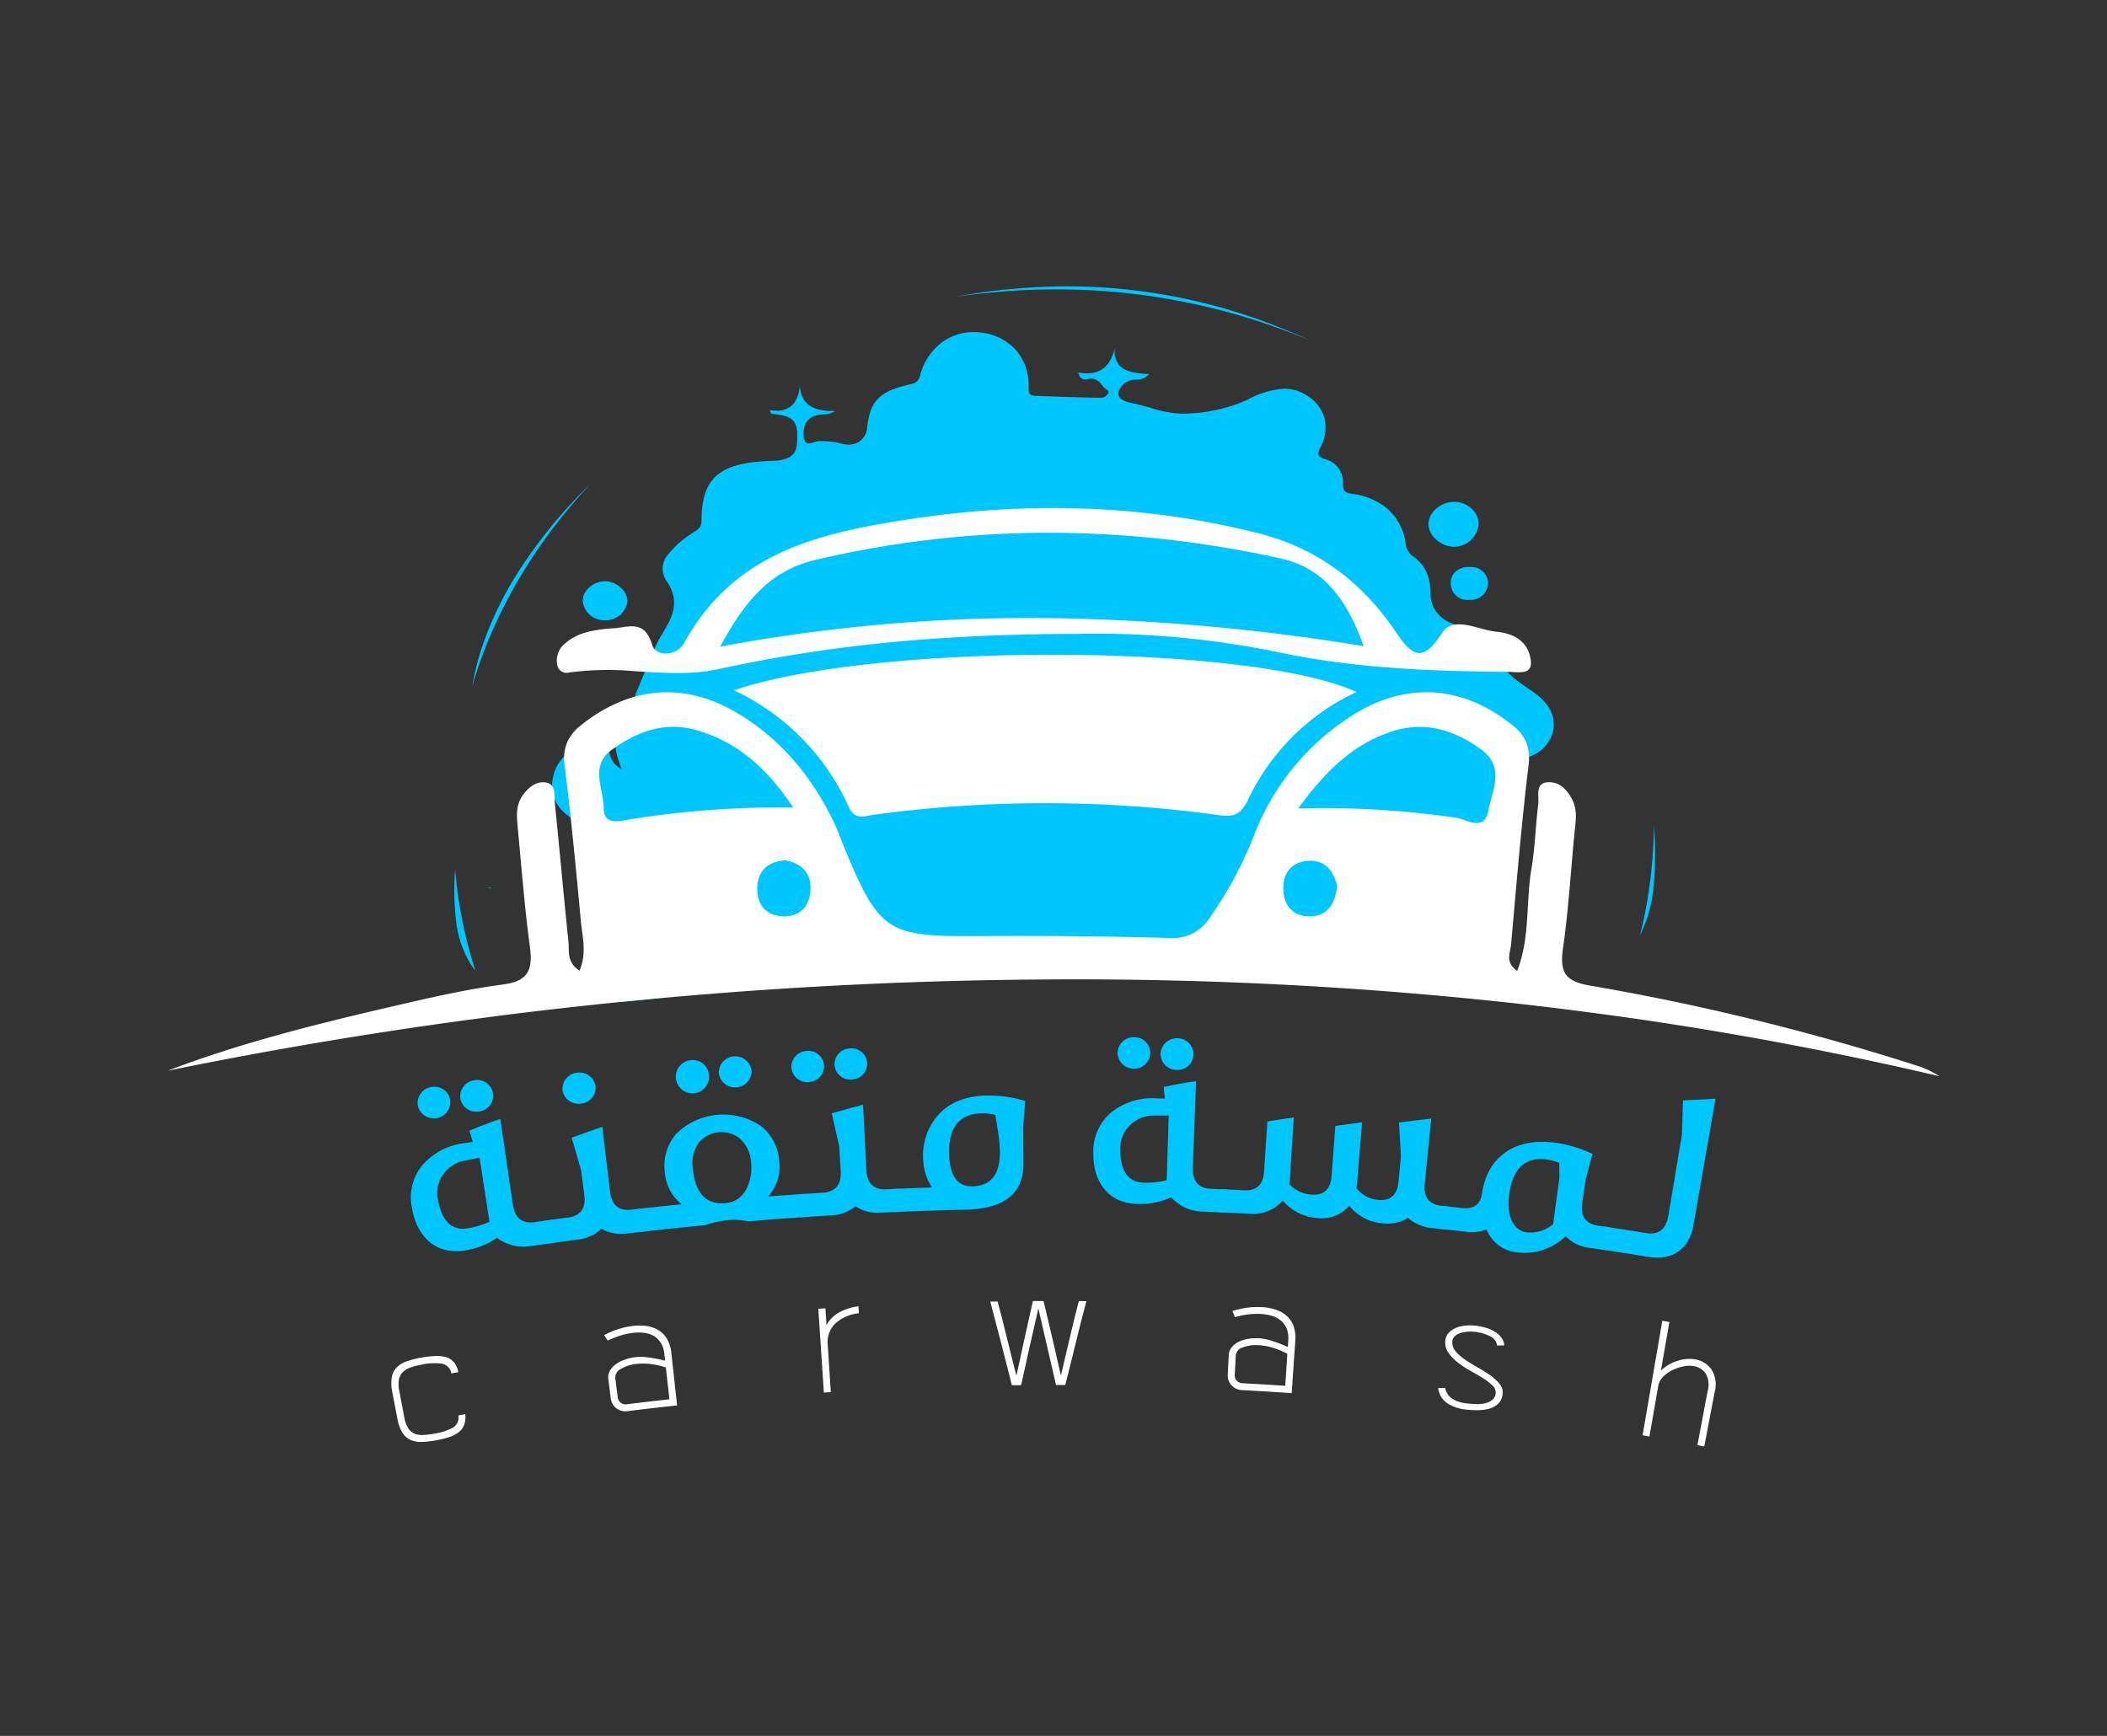 <svg id="Group_51936" data-name="Group 51936" xmlns="http://www.w3.org/2000/svg" width="374.355" height="308.444" viewBox="0 0 374.355 308.444">
  <rect x="0" y="0" width="374.355" height="308.444" fill="#333333" stroke="none"/>
  <path id="Subtraction_2" data-name="Subtraction 2" d="M22.284,127.456v0c2.368-.25,4.76-.492,7.112-.719a8.639,8.639,0,0,1,1.325-3.7c1.138-1.825.865-3.307-.886-4.807-1.138-.97-2.942-2.846-2.243-4.5,1.4-3.3.189-6.037-1.089-8.929l-.221-.5a2.051,2.051,0,0,1-.115-.714,1.769,1.769,0,0,0-.156-.795,25.156,25.156,0,0,1-1.2-2.6,12.758,12.758,0,0,0-3.072-5,9.116,9.116,0,0,0-1-.758,8.7,8.7,0,0,1-1.789-1.509,6.113,6.113,0,0,1-1.573-3.61,6.828,6.828,0,0,1,.111-1.876A7.133,7.133,0,0,1,21.2,82.308a9.687,9.687,0,0,1,1.988-.838,6.956,6.956,0,0,1,1.973-.352,2.377,2.377,0,0,1,2.466,2.117,3.54,3.54,0,0,0,.559,1.238,4.5,4.5,0,0,0,1.565,1.333,17.608,17.608,0,0,1-.711-2.044,5.843,5.843,0,0,1,.479-5.063,17.9,17.9,0,0,0,1.637-3.361c.14-.375.279-.756.412-1.126.232-.641.471-1.3.729-1.949q.194-.479.388-.954l.025-.06.354-.871q.371-.89.744-1.777l.029-.07c.575-1.37,1.167-2.782,1.726-4.165a.043.043,0,0,0,.008-.012.039.039,0,0,1,.007-.012,21.226,21.226,0,0,1,1.441-2.724c1.6-2.7,3.246-5.483.714-9.221a3.763,3.763,0,0,1,.134-4.623,16.944,16.944,0,0,1,4.122-3.737c.161-.112.329-.216.492-.317.736-.455,1.432-.884,1.432-1.991.008-7.683,3.105-10.385,12.273-10.708,1.661-.056,4.44-.15,4.662-2.89.181-2.2.041-3.348-.5-4.089s-1.511-1.116-3.46-1.341c-.042-.006-.087-.009-.134-.012-.3-.02-.63-.043-.665-.675a8.6,8.6,0,0,0,1.079.073,3.8,3.8,0,0,0,3.115-1.239,5.714,5.714,0,0,0,1.077-3.489c.146,3.312,1.939,4.79,5.817,4.79.151,0,.308,0,.466-.007a3.512,3.512,0,0,1-2.167.613,4.27,4.27,0,0,0-.939.1c-1.862.481-2.623,1.653-2.468,3.8.064.848.354,1.242.914,1.242a3.368,3.368,0,0,0,.939-.2l.024-.007a3.175,3.175,0,0,1,.876-.195h.042l.569.024h.012a13.217,13.217,0,0,1,3.379.43A4.059,4.059,0,0,0,70,28.125a3.223,3.223,0,0,0,3.326-2.789c.483-4.97,2.129-6.674,7.657-7.929,1.117-.247,1.516-.607,1.781-1.6a10.523,10.523,0,0,1,3.543-5.6,9.375,9.375,0,0,1,5.93-2.078,10.065,10.065,0,0,1,1.123.064,9.853,9.853,0,0,1,6.345,3.049,9.443,9.443,0,0,1,2.326,6.565v.1c-.009.842-.016,1.508,1.159,1.547,3.472.13,7.514.275,11.539.359h.024a1.545,1.545,0,0,0,1.456-.894.428.428,0,0,0-.227-.511,3.846,3.846,0,0,1-.916-.866,2.452,2.452,0,0,0-1.873-1.15,2.615,2.615,0,0,0-.709.107,1.381,1.381,0,0,1-.371.051c-.388,0-1.065-.163-1.242-1.257a8.744,8.744,0,0,0,1.591.159c2.619,0,4.227-1.52,4.917-4.646a3.94,3.94,0,0,0,.7,3.156c1.009,1.191,2.876,1.512,5.369,1.627a2.91,2.91,0,0,1-2.4.988l-.13,0a3.072,3.072,0,0,0-2.9,2.163,1.173,1.173,0,0,0,.131.925c.447.7,1.705.971,2.624,1.168.968.2,1.957.482,2.913.756a20.151,20.151,0,0,0,5.3,1.026h.151a28.4,28.4,0,0,0,11.722-2.436,15.69,15.69,0,0,1,6.579-1.989,7.315,7.315,0,0,1,4.025,1.207,6.944,6.944,0,0,1,3.128,3.983,7.338,7.338,0,0,1-.693,5.175c-.325.654-.473,1.074-.326,1.421.124.292.466.518,1.077.711a4.23,4.23,0,0,1,3.242,4.408c-.041,1.3.38,1.58,1.668,1.78a12.185,12.185,0,0,1,6.145,2.573,9.968,9.968,0,0,1,3.174,5.4c.052.218.09.446.128.667a3.134,3.134,0,0,0,1.205,2.366c2.193,1.508,3.184,3.528,3.21,6.548.015,3.372,2.295,5.558,6.42,6.156a5.583,5.583,0,0,1,4.319,2.707,5.175,5.175,0,0,1,.512,1.222c.765,2.77,2.863,4.6,4.815,6.028.627.459,1.274.9,1.9,1.318,3.208,2.163,4.473,4.664,3.761,7.434a6.256,6.256,0,0,1-3.354,3.936,8.92,8.92,0,0,1-3.337.935c-.03,0-.061,0-.1,0-.092,0-.186-.008-.285-.017l-.022,0c-.1-.009-.21-.02-.32-.02a1.014,1.014,0,0,0-.882.442c.3.063.58.126.854.186.5.11.965.214,1.437.3.8.138,1.324.464,1.487.917a1.367,1.367,0,0,1-.393,1.327c-1.228,1.446-1.385,2.975-1.461,4.823a6.235,6.235,0,0,1-1.9,4.233,4.78,4.78,0,0,0-1.437,3.242c-.2,1.639-.281,3.317-.354,4.941a37.538,37.538,0,0,1-1.011,8.346,13.441,13.441,0,0,0-.215,7.832,4.85,4.85,0,0,1-.575,4.009,7.751,7.751,0,0,0-.416.742h-.122c-12.049,0-26.719-1.949-40.906-3.834h-.01c-14.442-1.919-29.376-3.9-41.873-3.9-11.509,0-25.974,2.524-39.963,4.965-6.73,1.174-13.689,2.389-20.139,3.283A133.39,133.39,0,0,1,22.284,127.456ZM3.736,121.581a13.2,13.2,0,0,1-.81-1.113A18.428,18.428,0,0,1,.3,112.693a47.027,47.027,0,0,1-.162-9.079c.055.637.119,1.314.193,2.01A79.149,79.149,0,0,0,3.738,121.58Zm206.95-6.3h0a85.149,85.149,0,0,0,2.442-19.429,60.99,60.99,0,0,1-.043,10.568A24.9,24.9,0,0,1,210.686,115.281ZM6.519,106.965h0c-.186-.009-.374-.013-.577-.013-.124,0-.258,0-.436.006.292-.028.637-.061.99-.112l.024.118ZM3.2,70.943h0a46.62,46.62,0,0,1,1.78-7.027,61.675,61.675,0,0,1,6.661-13.609,86.912,86.912,0,0,1,10.4-13.054c.709-.74,1.445-1.485,2.189-2.215C14.08,45.931,7.007,58.011,3.2,70.943ZM26.781,59.337h-.061a3.817,3.817,0,0,1-3.912-3.442,3.146,3.146,0,0,1,.979-2.228,4.284,4.284,0,0,1,2.985-1.257c.076,0,.134,0,.188,0A4.242,4.242,0,0,1,29.623,53.6a3.234,3.234,0,0,1,1.13,2.4A3.9,3.9,0,0,1,26.781,59.337Zm153.461-3.629a2.916,2.916,0,0,1-3.2-2.823,2.682,2.682,0,0,1,.65-2.009,3.474,3.474,0,0,1,2.512-1.009c.077,0,.153,0,.228,0a3,3,0,0,1,3.23,2.776,3.056,3.056,0,0,1-3.2,3.066C180.386,55.706,180.314,55.707,180.243,55.707ZM177.6,46.281a4.82,4.82,0,0,1-3.053-1.2,3.936,3.936,0,0,1-1.484-2.68,3.518,3.518,0,0,1,1.064-2.575,4.914,4.914,0,0,1,3.488-1.537h.015a4.581,4.581,0,0,1,3.072,1.174,3.741,3.741,0,0,1,1.288,2.779,4.434,4.434,0,0,1-4.336,4.039ZM151.836,9.53A116.14,116.14,0,0,0,106.9.539c-3.36,0-6.764.144-10.118.428-2.575.218-5.147.508-7.644.862A111.749,111.749,0,0,1,109.04,0a101.729,101.729,0,0,1,38.1,7.507c1.568.631,3.15,1.311,4.7,2.021Z" transform="translate(80.725 50.879)" fill="#00c6ff"/>
  <g id="Group_51608" data-name="Group 51608" transform="translate(73.027 184.286)">
    <path id="Path_21290" data-name="Path 21290" d="M101.357,268.627a7.8,7.8,0,0,1-6.154-1.445,13.092,13.092,0,0,1-5.7,2.238c-4.833.832-8.448-2.1-9.391-7.5a9,9,0,0,1,1.767-7.537,11.608,11.608,0,0,1,7.528-4.011l1.505-.235c-.24-.8-.359-1.193-.6-1.988q2.926-1.218,5.485-2.077c.89,6.059,1.335,9.088,2.226,15.147.359,2.441,1.641,3.5,3.895,3.177,1.159-.164,1.739-.245,2.9-.4.224,1.63.336,2.445.559,4.075-1.61.221-2.415.334-4.023.564M86.9,242.763a2.918,2.918,0,0,1-5.767.852,2.873,2.873,0,0,1,2.449-3.233,2.824,2.824,0,0,1,3.319,2.381m5.224,10.19c-.883.182-1.732.35-2.514.485a5.991,5.991,0,0,0-3.882,2.384A5.613,5.613,0,0,0,84.7,260.3c.674,3.895,2.455,5.655,5.259,5.206a15.275,15.275,0,0,0,3.916-1.171l-1.753-11.382m2.39-11.361a2.827,2.827,0,0,1-2.444,3.14,2.871,2.871,0,0,1-3.377-2.346,2.915,2.915,0,0,1,2.531-3.211,2.85,2.85,0,0,1,3.29,2.418" transform="translate(-79.939 -231.527)" fill="#00c6ff"/>
    <path id="Path_21291" data-name="Path 21291" d="M130.162,265.55c-1.375.153-2.062.232-3.438.392a7.187,7.187,0,0,1-4.657-.82,7.187,7.187,0,0,1-4.226,1.919c-2.179.285-3.268.432-5.444.735l-.567-4.074c1.712-.238,2.568-.354,4.281-.581,2.256-.3,3.212-1.615,2.907-4.018-.224-1.759-.336-2.639-.56-4.4-.672-2.31-1.011-3.464-1.69-5.772,2.176-.777,3.267-1.162,5.452-1.922.554,4.609.831,6.915,1.385,11.525.289,2.4,1.537,3.448,3.8,3.188.922-.106,1.383-.158,2.306-.261l.455,4.088m-9.148-25.76a2.809,2.809,0,0,1-2.568,3.078,2.86,2.86,0,0,1-3.3-2.39,2.908,2.908,0,0,1,2.614-3.1,2.871,2.871,0,0,1,3.254,2.409" transform="translate(-88.238 -231.064)" fill="#00c6ff"/>
    <path id="Path_21292" data-name="Path 21292" d="M164.326,262c-4.1.277-6.151.431-10.249.773a15.12,15.12,0,0,0-3.907-.213,21.611,21.611,0,0,0-3.853.906c-4.645.442-6.966.685-11.6,1.21-.186-1.634-.278-2.452-.464-4.086,3.155-.357,4.733-.527,7.891-.846a8,8,0,0,1-2.974-5.666,8.7,8.7,0,0,1,2.039-6.871,11.968,11.968,0,0,1,15.068-1.346,8.7,8.7,0,0,1,3.221,6.4,7.862,7.862,0,0,1-1.967,6.106c2.608-.2,3.913-.3,6.522-.473l.277,4.1m-17.336-25.355a2.956,2.956,0,1,1-3.226-2.5,2.88,2.88,0,0,1,3.226,2.5m7.493,15.777a6.025,6.025,0,0,0-2.062-4.415,5.281,5.281,0,0,0-7.091.633,6.151,6.151,0,0,0-1.2,4.706c.434,4.458,2.357,6.514,5.82,6.205a4.461,4.461,0,0,0,3.7-2.52,8.192,8.192,0,0,0,.838-4.609M154.591,236a2.933,2.933,0,0,1-5.833.488,2.93,2.93,0,0,1,5.833-.488" transform="translate(-94.072 -230.046)" fill="#00c6ff"/>
    <path id="Path_21293" data-name="Path 21293" d="M190.713,260.593c-1.38.058-2.071.088-3.452.153a7.164,7.164,0,0,1-4.583-1.141,7.356,7.356,0,0,1-4.342,1.623c-2.189.132-3.284.2-5.472.355-.114-1.641-.17-2.462-.284-4.1,1.7-.118,2.554-.174,4.257-.281,2.267-.142,3.357-1.391,3.218-3.81-.1-1.77-.152-2.656-.254-4.426-.53-2.349-.8-3.524-1.333-5.873,2.221-.625,3.333-.934,5.563-1.54.234,4.638.351,6.956.586,11.593.122,2.419,1.294,3.546,3.516,3.446.963-.044,1.445-.065,2.408-.105.069,1.644.1,2.466.172,4.109M177.1,234.61a2.806,2.806,0,0,1-2.743,2.918,2.775,2.775,0,0,1-3.051-2.591A2.817,2.817,0,0,1,174,232.011a2.781,2.781,0,0,1,3.1,2.6m7.66-.418a2.805,2.805,0,0,1-2.775,2.887,2.774,2.774,0,0,1-3.021-2.625,2.816,2.816,0,0,1,2.727-2.9,2.781,2.781,0,0,1,3.069,2.634" transform="translate(-103.716 -229.553)" fill="#00c6ff"/>
    <path id="Path_21294" data-name="Path 21294" d="M219.162,243.841c-.156,1.9-.234,2.853-.388,4.755.021,2.541.032,3.811.053,6.352.044,5.346-3.388,8.045-10.249,8.21-5.138.124-7.708.211-12.844.435-.072-1.643-.108-2.465-.18-4.109,2.816-.124,4.224-.178,7.04-.271a9.492,9.492,0,0,1-1.562-4.839,10.841,10.841,0,0,1,2.833-8.232q3.025-3.179,8.5-3.268a22.324,22.324,0,0,1,6.8.965m-4.9,5.128c-.166-1.058-.25-1.587-.418-2.644a8.064,8.064,0,0,0-2.462-.277q-5.954.114-5.752,7.313c.108,3.837,1.506,5.714,4.147,5.655,3.29-.072,4.928-2.147,4.869-6.214a25.137,25.137,0,0,0-.385-3.833" transform="translate(-110.027 -232.499)" fill="#00c6ff"/>
    <path id="Path_21295" data-name="Path 21295" d="M263.406,259.859a7.766,7.766,0,0,1-5.772-2.541,13.037,13.037,0,0,1-5.991,1.164c-4.888-.064-7.9-3.6-7.839-9.088a9.018,9.018,0,0,1,3.1-7.09,11.548,11.548,0,0,1,8.106-2.573l1.517.043c-.09-.826-.135-1.238-.225-2.064q3.09-.666,5.755-1.044l-.57,15.3c-.092,2.466.974,3.737,3.243,3.833,1.167.05,1.751.075,2.918.13l-.192,4.109c-1.62-.076-2.43-.112-4.05-.178m-9.479-28.065a2.908,2.908,0,0,1-5.807-.212,2.867,2.867,0,0,1,2.987-2.732,2.818,2.818,0,0,1,2.82,2.944m3.271,10.971c-.9.018-1.761.029-2.554.019a5.962,5.962,0,0,0-4.238,1.638,5.621,5.621,0,0,0-1.818,4.216c-.046,3.953,1.379,6.008,4.208,6.076a15.159,15.159,0,0,0,4.052-.438c.14-4.6.21-6.906.35-11.511m4.408-10.735a2.824,2.824,0,0,1-2.967,2.642,2.867,2.867,0,0,1-2.885-2.921,2.91,2.91,0,0,1,3.066-2.7,2.847,2.847,0,0,1,2.787,2.976" transform="translate(-122.583 -228.849)" fill="#00c6ff"/>
    <path id="Path_21296" data-name="Path 21296" d="M314.469,268.071c-.972-.1-1.458-.155-2.431-.256a7.652,7.652,0,0,1-4.457-1.823,6.939,6.939,0,0,1-4.493.959,8.415,8.415,0,0,1-5.946-3.119,6.471,6.471,0,0,1-5.769,2.175,8.734,8.734,0,0,1-6.039-3.105,8.571,8.571,0,0,1-.936.9,7.051,7.051,0,0,1-5.027,1.453c-2.135-.113-3.2-.165-5.338-.261l.185-4.109c1.7.076,2.556.118,4.26.2,2.221.114,3.4-1.007,3.537-3.425.236-3.52.354-5.28.591-8.8,1.872-.3,2.808-.442,4.685-.726l-.721,11.356c-.014.219-.021.328-.035.547a5.859,5.859,0,0,0,3.927,1.819c2.174.152,3.372-.948,3.552-3.363.265-3.536.4-5.3.661-8.841,1.9-.262,2.846-.389,4.747-.637-.385,4.7-.576,7.051-.961,11.751A5.5,5.5,0,0,0,302.3,262.8c2.171.191,3.39-.886,3.614-3.3l.414-4.459c-.135-2.4-.2-3.6-.347-6,2.291-.286,3.438-.424,5.736-.69-.464,4.638-.7,6.957-1.16,11.595-.236,2.365.754,3.655,2.969,3.888l1.384.147c-.175,1.636-.263,2.454-.439,4.089" transform="translate(-130.45 -233.87)" fill="#00c6ff"/>
    <path id="Path_21297" data-name="Path 21297" d="M356.815,273.3c-1.315-.2-1.973-.3-3.289-.492a6.894,6.894,0,0,1-4.145-2.025,10.534,10.534,0,0,1-8.617,2.859,6.552,6.552,0,0,1-5.442-4.075,7.264,7.264,0,0,1-3.534.42c-1.907-.215-2.861-.32-4.768-.521.172-1.636.258-2.454.431-4.09,1.422.15,2.133.226,3.554.384,2.076.231,3.241-.658,3.529-2.635.937-6.43,5.823-9.93,12.964-8.975a22.822,22.822,0,0,1,6.659,1.987c-.5,1.849-.743,2.773-1.236,4.624-.233,1.628-.35,2.443-.583,4.072-.344,2.4.592,3.728,2.844,4.063.9.134,1.352.2,2.252.338l-.618,4.066m-9.663-4.671,1.128-8.286c-.011-1.035-.016-1.552-.028-2.587a7.233,7.233,0,0,0-2.2-.617c-3.882-.513-6.14,1.612-6.727,6.374-.469,3.81.9,6.279,3.1,6.563a6.193,6.193,0,0,0,4.723-1.448" transform="translate(-144.239 -235.392)" fill="#00c6ff"/>
    <path id="Path_21298" data-name="Path 21298" d="M382.123,266.195c-.731,4.187-3.766,6.247-7.961,5.56-3.411-.559-5.118-.826-8.534-1.34l.61-4.067c3,.45,4.494.684,7.487,1.168,2.249.365,3.552-.665,3.967-3.145l2.4-14.333c.078-2.434.115-3.651.186-6.085,2.31-.135,3.467-.2,5.783-.314q-1.969,11.277-3.936,22.555" transform="translate(-154.287 -232.698)" fill="#00c6ff"/>
  </g>
  <path id="Path_21300" data-name="Path 21300" d="M347.818,220.309a425.708,425.708,0,0,0-52.779-13.245c-.544-.1-1.088-.2-1.632-.3-1.149-.2-2.292-.406-3.442-.6-4.336-.748-5.357-2.315-4.741-6.62.711-4.96,1.11-9.967,1.543-14.974a.074.074,0,0,1,.006-.034c.149-1.8.3-3.6.482-5.4.195-2,.594-3.986-.344-5.912-.949-1.955-2.465-3.388-4.513-3.173-2.2.232-1.388,2.518-1.571,3.928-.4,3.045-.516,6.143-.888,9.19-.089.737-.189,1.468-.317,2.2,0,.029-.011.064-.016.093-.994,5.9-.206,12.131-2.521,18.1-2.226-1.531-1.215-3.243-1.088-4.647.417-4.741.827-9.48,1.266-14.214l.034-.4c.533-5.743,1.111-11.481,1.793-17.208a8.9,8.9,0,0,0-.133-3.354,7.086,7.086,0,0,0-2.687-3.806c-8.627-6.967-18.537-7.873-28.058-2.036a43.777,43.777,0,0,0-17.859,21.513,68.889,68.889,0,0,1-7.872,14.684,7.78,7.78,0,0,1-7.3,3.614c-11.353-.331-22.717-.4-34.081-.331-16.049.1-17.382-.719-23.8-16.274-.455-1.107-.827-2.257-1.333-3.342-3.986-8.534-9.7-15.467-17.676-20.143-6.712-3.933-13.535-4.566-19.975-2.123a27.716,27.716,0,0,0-7.573,4.426,8.043,8.043,0,0,0-2.381,2.855,7.642,7.642,0,0,0-.517,4.317q.567,4.561,1.055,9.138c.672,6.144,1.254,12.3,1.816,18.461.256,2.773,1.115,5.692-.233,8.825-2.332-1.492-1.793-3.493-1.96-5.117-.854-8.18-1.576-16.361-2.409-24.541,0-.023-.006-.052-.006-.075-.139-1.387.272-3.354-1.56-3.69a3.091,3.091,0,0,0-.355-.041c-1.593-.1-2.847.986-3.819,2.349-1.277,1.793-1.044,3.824-.855,5.814.295,3.121.566,6.248.861,9.369.05.563.105,1.126.16,1.689.317,3.324.672,6.637,1.122,9.938.572,4.189-.322,6.185-4.725,6.759-.433.058-.866.116-1.3.18q-1.89.271-3.77.6c-4.757.835-9.493,1.932-14.207,3.023-13.6,3.156-27.17,6.492-40.332,11.522q28.146-5.744,56.471-9.445c.81-.11,1.621-.215,2.431-.319q10.159-1.3,20.33-2.327,39.089-3.976,78.5-4.131a715.055,715.055,0,0,1,74.68,3.522q11.242,1.122,22.451,2.645c.427.052.854.11,1.277.168q29.445,4.037,58.614,10.86a16.529,16.529,0,0,0-4.258-1.961M116.194,164.294l.067-.052c4.607-3.307,9.537-5.077,15.183-3.406,7.084,2.094,12.319,6.649,17.016,13.71a164.665,164.665,0,0,0-30.389,2.32c-1.726.319-3.3,0-3.287-2.141.028-3.231-2.154-6.857.555-9.689a6.317,6.317,0,0,1,.855-.743m35.319,24.895c-.166,3.063-2.043,4.827-4.963,4.67s-4.624-2.089-4.485-5.169c.144-3.1,2.076-4.571,4.974-4.775,2.843.522,4.647,2.17,4.475,5.274m88.848,4.676c-2.942.087-4.736-1.706-4.83-4.78s1.61-4.949,4.547-5.088c3.025-.139,4.375,1.967,5.018,4.432-.339,3.348-1.787,5.343-4.735,5.436m25.8-17.527a163.339,163.339,0,0,0-27.986-1.642c5.091-6.974,10.01-11.545,16.716-13.7,5.813-1.868,10.965-.268,15.772,3.208,4.319,3.121,1.976,7.368,1.271,10.971-.733,3.724-3.858,1.439-5.774,1.166" transform="translate(-7.521 -31.044)" fill="#fff"/>
  <path id="Path_21301" data-name="Path 21301" d="M273.92,152.326A39.958,39.958,0,0,0,254.6,171.564c-1.157,2.347-2.312,3.033-4.889,2.67a226.3,226.3,0,0,0-61.554-.1c-1.646.218-3.321,1.042-4.426-1.337a41.755,41.755,0,0,0-20.447-20.785c26.006-8.724,92.157-8.2,110.64.315" transform="translate(-32.905 -29.362)" fill="#fff"/>
  <path id="Path_21302" data-name="Path 21302" d="M296.735,139.134c-.794-2.861-3.425-3.87-5.913-4.1a13.459,13.459,0,0,1-2.054-.4c-2.876-.731-6.018-1.92-7.661.708-3.6,5.761-5.629,3.434-8.216-.366-6.146-9.033-14.112-14.9-24.666-17.527-20.541-5.111-41.1-5.57-61.906-2.373-15.761,2.425-30.844,5.807-39.732,21.849-1.477,2.657-5.158,2.449-5.73.493a7.356,7.356,0,0,0-.688-1.659c-1.476-2.535-3.853-1.5-6.107-1.34a26.318,26.318,0,0,0-4.347.568,10.762,10.762,0,0,0-2.359.818c-.006,0-.006,0-.006.006a8.761,8.761,0,0,0-1.993,1.317,3.851,3.851,0,0,0-1.393,3.736,1.689,1.689,0,0,0,2.16,1.41,52.573,52.573,0,0,1,11.541-.232c5,.3,9.993.707,14.868-.348,17.454-3.777,35.008-5.836,57.093-6.214h.006q2.189-.043,4.447-.052c.677-.006,1.36-.012,2.043-.012a160.6,160.6,0,0,1,35.713,3.208c13.674,2.918,27.353,3.435,41.154,3.54.361.006.739.029,1.111.046,1.809.087,3.514.052,2.637-3.081m-83.962-6.492c-.5-.018-.989-.023-1.488-.023h-.006a297.993,297.993,0,0,0-58.342,5.065c4.408-8.239,9.016-13.547,16.889-15.4,27.486-6.468,54.938-6.294,82.458-.325,7.888,1.712,11.93,7.229,14.967,15.648a374.036,374.036,0,0,0-54.478-4.967" transform="translate(-24.968 -22.784)" fill="#fff"/>
  <path id="Path_21303" data-name="Path 21303" d="M87.163,305.535a3.365,3.365,0,0,1,.87-1.746,4.512,4.512,0,0,1,1.753-1.076,15.911,15.911,0,0,1,2.5-.644,19.315,19.315,0,0,1,2.5-.3,6.115,6.115,0,0,1,1.983.193,2.862,2.862,0,0,1,1.416.9,3.888,3.888,0,0,1,.794,1.772l-1.242.213a2.085,2.085,0,0,0-1.709-1.736,10.645,10.645,0,0,0-3.523.17,12.9,12.9,0,0,0-1.985.508,3.707,3.707,0,0,0-1.39.819,2.516,2.516,0,0,0-.7,1.315,5.357,5.357,0,0,0,.065,2.047c.348,1.848.523,2.771.873,4.619a5.6,5.6,0,0,0,.683,1.952,2.523,2.523,0,0,0,1.114,1,3.458,3.458,0,0,0,1.561.252,15.274,15.274,0,0,0,1.993-.239A10.4,10.4,0,0,0,98,314.506a2.1,2.1,0,0,0,.983-2.2c.49-.085.735-.127,1.225-.211a4.128,4.128,0,0,1-.2,1.921,3.074,3.074,0,0,1-.989,1.311,5.419,5.419,0,0,1-1.713.86,19.042,19.042,0,0,1-2.371.569,15.935,15.935,0,0,1-2.507.272,4.405,4.405,0,0,1-1.982-.379,3.392,3.392,0,0,1-1.427-1.311,7.36,7.36,0,0,1-.881-2.517c-.352-1.848-.529-2.771-.88-4.618a7.181,7.181,0,0,1-.1-2.665" transform="translate(-17.549 -60.811)" fill="#fff"/>
  <path id="Path_21304" data-name="Path 21304" d="M136.606,309.687a2.572,2.572,0,0,1-1-1.789c-.172-1.347-.258-2.02-.43-3.366a2.418,2.418,0,0,1,.236-1.432,3.486,3.486,0,0,1,1.007-1.178,5.983,5.983,0,0,1,1.6-.858,9.08,9.08,0,0,1,2.046-.473,9.408,9.408,0,0,1,2.257.064,25.83,25.83,0,0,1,2.94.573c-.052-.472-.078-.707-.13-1.179a4.579,4.579,0,0,0-.644-2.006,3.685,3.685,0,0,0-1.256-1.216,4.42,4.42,0,0,0-1.69-.546,8.066,8.066,0,0,0-1.947,0,12.774,12.774,0,0,0-2.395.517,15.256,15.256,0,0,0-2.137.864l-.634-.99a16.507,16.507,0,0,1,2.438-1.028,13.345,13.345,0,0,1,2.624-.586,9.682,9.682,0,0,1,2.419,0,5.647,5.647,0,0,1,2.113.706,4.424,4.424,0,0,1,1.569,1.575,6.217,6.217,0,0,1,.786,2.566l1.01,9.266c-3.516.383-5.274.588-8.786,1.021a2.617,2.617,0,0,1-1.995-.513m8.79-7.241a13.031,13.031,0,0,0-2.624-.608,10.518,10.518,0,0,0-2.563-.029,6.732,6.732,0,0,0-2.829.9,1.694,1.694,0,0,0-.965,1.665c.169,1.347.254,2.02.424,3.367a1.382,1.382,0,0,0,.537.962,1.411,1.411,0,0,0,1.074.279c3.027-.375,4.543-.552,7.574-.889-.251-2.259-.377-3.389-.628-5.648" transform="translate(-27.09 -59.447)" fill="#fff"/>
  <path id="Path_21305" data-name="Path 21305" d="M183.538,294.038a5.774,5.774,0,0,1,2.134-2.181,9.089,9.089,0,0,1,3.556-1.147l.068,1.225a7.262,7.262,0,0,0-4.16,1.8,4.575,4.575,0,0,0-1.372,3.814c.216,3.362.324,5.043.54,8.4l-1.23.08c-.394-5.956-.592-8.933-.987-14.889l1.26-.082.192,2.978" transform="translate(-36.695 -58.585)" fill="#fff"/>
  <path id="Path_21306" data-name="Path 21306" d="M223.342,296.2q.793,3.3,1.652,6.6c1.147-5.311,1.733-7.965,2.93-13.27.757,0,1.135-.006,1.892-.008,1.261,5.295,1.877,7.943,3.085,13.244q.789-3.31,1.554-6.618t1.629-6.613c.539,0,.808.006,1.346.011q-1,3.712-1.9,7.446t-1.855,7.452c-.656,0-.985,0-1.642,0q-.778-3.434-1.573-6.806t-1.565-6.8c-1.253,5.451-1.866,8.178-3.064,13.635l-1.642.018c-1.5-5.951-2.268-8.925-3.838-14.866l1.3-.022q.895,3.3,1.686,6.6" transform="translate(-44.406 -58.345)" fill="#fff"/>
  <path id="Path_21307" data-name="Path 21307" d="M273.861,304.763a2.57,2.57,0,0,1-.665-1.936c.068-1.356.1-2.034.169-3.39a2.422,2.422,0,0,1,.485-1.368,3.487,3.487,0,0,1,1.2-.982,5.943,5.943,0,0,1,1.721-.562,9,9,0,0,1,2.094-.105,9.327,9.327,0,0,1,2.207.46,25.982,25.982,0,0,1,2.79,1.082c.032-.474.048-.711.079-1.183a4.586,4.586,0,0,0-.279-2.088,3.694,3.694,0,0,0-1.02-1.418,4.446,4.446,0,0,0-1.566-.836,8.107,8.107,0,0,0-1.916-.341,12.776,12.776,0,0,0-2.444.087,15.269,15.269,0,0,0-2.252.474c-.179-.435-.269-.652-.449-1.087a16.451,16.451,0,0,1,2.577-.581,13.226,13.226,0,0,1,2.682-.115,9.675,9.675,0,0,1,2.377.431,5.626,5.626,0,0,1,1.953,1.067,4.429,4.429,0,0,1,1.265,1.826,6.22,6.22,0,0,1,.322,2.665c-.256,3.719-.384,5.579-.64,9.3-3.526-.243-5.29-.351-8.818-.543a2.607,2.607,0,0,1-1.868-.856m9.916-5.578a12.988,12.988,0,0,0-2.473-1.061,10.472,10.472,0,0,0-2.514-.48,6.712,6.712,0,0,0-2.939.387,1.7,1.7,0,0,0-1.242,1.469c-.07,1.356-.106,2.034-.176,3.389a1.385,1.385,0,0,0,.359,1.042,1.408,1.408,0,0,0,1.006.464c3.041.165,4.563.257,7.6.46.152-2.268.227-3.4.378-5.67" transform="translate(-55.054 -58.613)" fill="#fff"/>
  <path id="Path_21308" data-name="Path 21308" d="M322.553,308.014a6.242,6.242,0,0,0,2.542.792q.819.1,1.688.122a6.081,6.081,0,0,0,1.6-.152,3.13,3.13,0,0,0,1.238-.586,1.715,1.715,0,0,0,.609-1.18,1.637,1.637,0,0,0-.575-1.392,9.788,9.788,0,0,0-1.7-1.3q-1.031-.642-2.249-1.323a17.6,17.6,0,0,1-2.237-1.477,7.781,7.781,0,0,1-1.669-1.754,3.142,3.142,0,0,1-.514-2.176,2.227,2.227,0,0,1,.591-1.313,3.694,3.694,0,0,1,1.261-.866,5.756,5.756,0,0,1,1.7-.421,8.659,8.659,0,0,1,1.907.019,10.467,10.467,0,0,1,1.821.386,6.278,6.278,0,0,1,1.607.735,4.022,4.022,0,0,1,1.119,1.048,2.45,2.45,0,0,1,.443,1.334c-.252,0-.471-.006-.655,0s-.389.006-.614,0a2.008,2.008,0,0,0-1.255-1.64,7.828,7.828,0,0,0-2.638-.775,6.835,6.835,0,0,0-1.417-.023,5.212,5.212,0,0,0-1.279.263,2.49,2.49,0,0,0-.93.552,1.359,1.359,0,0,0-.412.838,2.334,2.334,0,0,0,.555,1.791,7.788,7.788,0,0,0,1.694,1.514q1.032.7,2.25,1.381a24.745,24.745,0,0,1,2.237,1.409,7.939,7.939,0,0,1,1.666,1.551,2.327,2.327,0,0,1,.521,1.8,2.731,2.731,0,0,1-.8,1.71,3.741,3.741,0,0,1-1.587.869,7.824,7.824,0,0,1-2.025.262,16.328,16.328,0,0,1-2.08-.108,7.763,7.763,0,0,1-3.292-1.083,3.849,3.849,0,0,1-1.665-2.739l1.252-.024a2.924,2.924,0,0,0,1.294,1.958" transform="translate(-64.489 -59.438)" fill="#fff"/>
  <path id="Path_21309" data-name="Path 21309" d="M371.671,301.054a6.416,6.416,0,0,1,3.181-.276,4.5,4.5,0,0,1,2.87,1.761,5.035,5.035,0,0,1,.574,4.083l-1.838,9.638-1.216-.231c.727-3.856,1.092-5.784,1.819-9.641a3.959,3.959,0,0,0-.374-3.128,3.138,3.138,0,0,0-2.015-1.268,5.072,5.072,0,0,0-2,.052,8.156,8.156,0,0,0-1.985.7,5.568,5.568,0,0,0-1.6,1.192,2.949,2.949,0,0,0-.79,1.481c-.631,3.624-.946,5.437-1.578,9.061l-1.218-.211c1.4-8.138,2.1-12.208,3.5-20.346l1.259.218c-.6,3.448-.9,5.172-1.5,8.62a7.631,7.631,0,0,1,2.909-1.709" transform="translate(-73.657 -59.233)" fill="#fff"/>
  <rect id="Rectangle_8744" data-name="Rectangle 8744" width="374.355" height="308.444" fill="none"/>
</svg>
